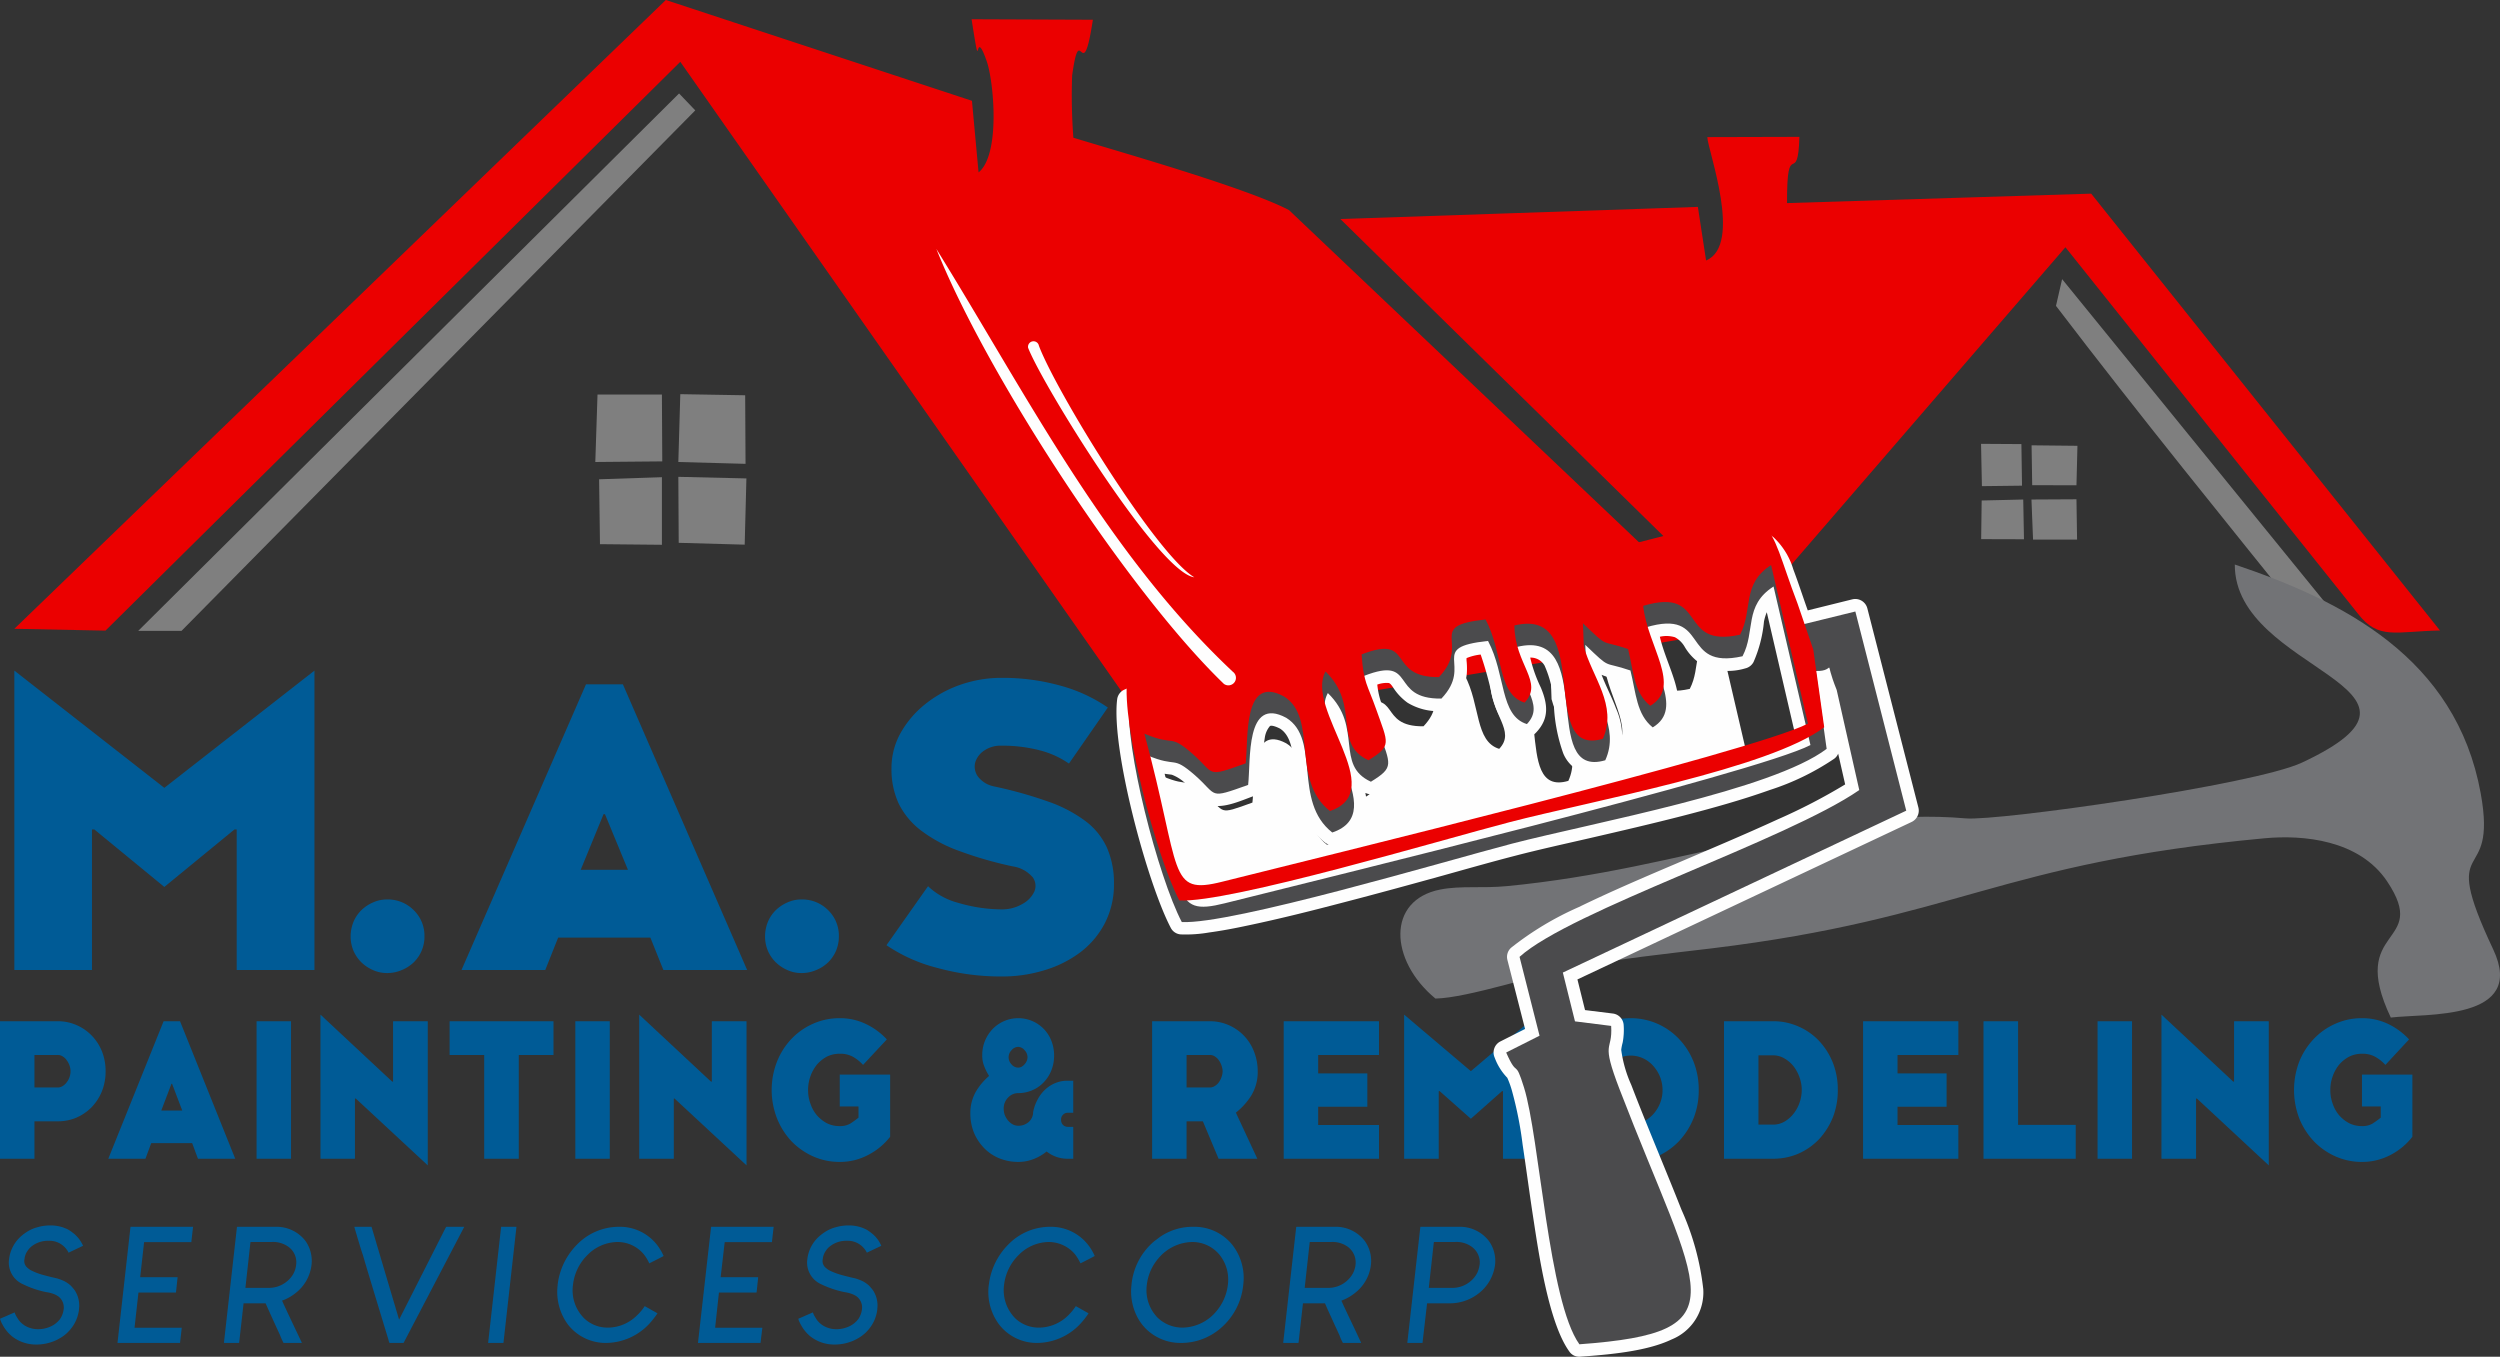 <?xml version="1.0" encoding="UTF-8"?>
<svg xmlns="http://www.w3.org/2000/svg" width="203.844" height="110.624" viewBox="0 0 203.844 110.624">
  <rect x="0" y="0" width="203.844" height="110.624" fill="#333333" stroke="none"/>
  <g id="Capa_x0020_1" transform="translate(-108.78 -87.94)">
    <path id="Trazado_1" data-name="Trazado 1" d="M109.95,139.21l7.43.15,46.87-46.38,38.1,54.36,47.67-7.97-36.14-34.3c-3.46-1.81-13.77-4.74-17.58-5.9a46.027,46.027,0,0,1-.1-5.08c.67-4.78.81,1.22,1.69-4.54L188,89.51c.84,5.35.12.2,1.24,3.44.56,1.6,1.14,7.58-.67,9.05l-.54-5.84-24.96-8.22-53.12,51.27Z" fill="#eb0000" fill-rule="evenodd"></path>
    <path id="Trazado_2" data-name="Trazado 2" d="M247.89,109.18l-.67-4.37-29.15.99,33.08,32.46,26.04-30.16,23.85,29.88c1.68,2.17,3.09,1.43,6.69,1.37l-28.44-35.62-24.8.77c-.02-5.53.88-1.15,1.01-5.4l-7.51.02c.03,1.06,2.92,8.8-.1,10.06Z" fill="#eb0000" fill-rule="evenodd"></path>
    <path id="Trazado_3" data-name="Trazado 3" d="M120.05,139.38h3.53l41.89-42.44-1.32-1.38Z" fill="#7f7f7f" fill-rule="evenodd"></path>
    <path id="Trazado_4" data-name="Trazado 4" d="M300.2,139.33,276.92,110.7l-.5,2.18c6.84,8.97,13.86,17.61,20.98,26.46Z" fill="#7f7f7f" fill-rule="evenodd"></path>
    <path id="Trazado_5" data-name="Trazado 5" d="M164.09,125.61l5.48.15-.03-5.59-5.29-.09Z" fill="#7f7f7f" fill-rule="evenodd"></path>
    <path id="Trazado_6" data-name="Trazado 6" d="M157.32,125.61l5.46-.05-.03-5.45H157.5Z" fill="#7f7f7f" fill-rule="evenodd"></path>
    <path id="Trazado_7" data-name="Trazado 7" d="M169.5,132.35l.14-5.4-5.55-.13.03,5.38Z" fill="#7f7f7f" fill-rule="evenodd"></path>
    <path id="Trazado_8" data-name="Trazado 8" d="M157.7,132.31l5.05.05v-5.51l-5.12.17Z" fill="#7f7f7f" fill-rule="evenodd"></path>
    <path id="Trazado_9" data-name="Trazado 9" d="M270.38,127.58l3.27-.04-.05-3.39-3.29-.02Z" fill="#7f7f7f" fill-rule="evenodd"></path>
    <path id="Trazado_10" data-name="Trazado 10" d="M270.32,131.9l3.49.01-.06-3.24-3.39.08Z" fill="#7f7f7f" fill-rule="evenodd"></path>
    <path id="Trazado_11" data-name="Trazado 11" d="M274.48,127.5l3.61.01.08-3.22-3.74-.04Z" fill="#7f7f7f" fill-rule="evenodd"></path>
    <path id="Trazado_12" data-name="Trazado 12" d="M274.42,128.67l.13,3.27h3.59l-.05-3.29Z" fill="#7f7f7f" fill-rule="evenodd"></path>
    <path id="Trazado_13" data-name="Trazado 13" d="M224.85,147.16c-3.82.05-1.73-3.14-5.59-1.63.15,2.08.41,2.12,1.06,3.98.86,2.44,1.14,2.6-.56,3.65-2.63-1.21-.54-3.91-3.1-6.4-1.52,2.71,4.65,8.6.32,10.06-2.88-2.25-.81-6.72-3.32-8.27-2.97-1.6-2.55,3.07-2.76,4.83-2.92,1.06-2.14.79-3.85-.7-1.68-1.47-1.2-.48-3.46-1.44,2.72,9.99,1.64,11.69,5.63,10.68,6.6-1.66,38.34-9.38,42.24-11.41l-2.66-11.43c-2.16,1.39-1.29,3.21-2.24,5.03-4.57,1.02-2.25-3.5-6.99-2.08.31,2.92,2.84,5.82.52,7.21-1.18-.94-1.21-2.48-1.61-4.1-2.06-.71-1.33,0-3.25-1.86l.06,1.67c.58,2.17,2.46,4.27,1.37,6.66-4.81,1.42-.56-9.59-6.38-8.17.02,2.81,2.15,4.08.74,5.56-1.98-.61-1.52-3.56-2.81-6-4.43.47-.99,1.67-3.36,4.16Z" fill="#fefefe" fill-rule="evenodd"></path>
    <path id="Trazado_14" data-name="Trazado 14" d="M122.18,152.18l12.24-9.56v24.41h-6.34V155.57h-.18l-5.72,4.69-5.71-4.69h-.19v11.46h-6.33V142.62l12.23,9.56Zm18.17,15.1a2.755,2.755,0,0,1-1.15-.24,3.149,3.149,0,0,1-.95-.63,2.975,2.975,0,0,1-.65-.95,3.014,3.014,0,0,1-.23-1.17,3.178,3.178,0,0,1,.23-1.18,2.912,2.912,0,0,1,.65-.96,3.149,3.149,0,0,1,.95-.63,2.755,2.755,0,0,1,1.15-.24,2.965,2.965,0,0,1,2.16.87,2.89,2.89,0,0,1,.88,2.14,2.906,2.906,0,0,1-.88,2.12,3.052,3.052,0,0,1-.98.63,2.964,2.964,0,0,1-1.18.24Zm29.35-.25h-6.83l-1.06-2.64h-7.52l-1.05,2.64h-6.83l10.15-23.29h3.01l10.13,23.29Zm-11.59-12.7h-.12l-1.86,4.53h3.85l-1.87-4.53Zm16.03,12.95a2.722,2.722,0,0,1-1.15-.24,3.149,3.149,0,0,1-.95-.63,2.975,2.975,0,0,1-.65-.95,3.014,3.014,0,0,1-.23-1.17,3.178,3.178,0,0,1,.23-1.18,2.912,2.912,0,0,1,.65-.96,3.149,3.149,0,0,1,.95-.63,2.722,2.722,0,0,1,1.15-.24,2.965,2.965,0,0,1,2.16.87,2.89,2.89,0,0,1,.88,2.14,3.014,3.014,0,0,1-.23,1.17,2.975,2.975,0,0,1-.65.95,3.052,3.052,0,0,1-.98.63,2.964,2.964,0,0,1-1.18.24Zm21.8-17.08a7.374,7.374,0,0,0-2.38-1.08,12.123,12.123,0,0,0-3.12-.38,2.37,2.37,0,0,0-1.41.4,1.759,1.759,0,0,0-.73.96,1.382,1.382,0,0,0,.19,1.12,2.169,2.169,0,0,0,1.33.84,34.506,34.506,0,0,1,4.4,1.23,11.223,11.223,0,0,1,3.04,1.58,5.637,5.637,0,0,1,1.77,2.17,7.151,7.151,0,0,1,.58,2.97,6.9,6.9,0,0,1-.73,3.18,7.046,7.046,0,0,1-1.99,2.38,9.217,9.217,0,0,1-2.92,1.47,11.639,11.639,0,0,1-3.53.52,19.474,19.474,0,0,1-5.2-.69,13.115,13.115,0,0,1-4.18-1.86l3.39-4.81a5.644,5.644,0,0,0,2.44,1.35,12.739,12.739,0,0,0,3.55.54,3.284,3.284,0,0,0,1.68-.43,2.22,2.22,0,0,0,.99-1.01,1.181,1.181,0,0,0-.12-1.17,2.651,2.651,0,0,0-1.65-.9,31.368,31.368,0,0,1-4.36-1.26,11.63,11.63,0,0,1-3.07-1.64,6.24,6.24,0,0,1-1.84-2.19,6.648,6.648,0,0,1-.6-2.92,5.833,5.833,0,0,1,.74-2.86,8.057,8.057,0,0,1,1.99-2.34,9.641,9.641,0,0,1,2.87-1.59,10.151,10.151,0,0,1,3.37-.57,17.446,17.446,0,0,1,4.85.65,12.6,12.6,0,0,1,3.82,1.77l-3.17,4.57Z" fill="#005b96"></path>
    <path id="Trazado_15" data-name="Trazado 15" d="M117.39,175.29a4.337,4.337,0,0,1-.3,1.63,4.1,4.1,0,0,1-.84,1.3,3.968,3.968,0,0,1-1.24.85,3.867,3.867,0,0,1-1.53.3h-1.89v3.05h-2.81V171.21h4.7a3.7,3.7,0,0,1,1.53.31,3.808,3.808,0,0,1,1.24.85,3.945,3.945,0,0,1,.84,1.29,4.337,4.337,0,0,1,.3,1.63Zm-2.86,0a1.437,1.437,0,0,0-.07-.44,1.46,1.46,0,0,0-.22-.43,1.039,1.039,0,0,0-.33-.33.727.727,0,0,0-.43-.13h-1.89v2.65h1.89a.727.727,0,0,0,.43-.13,1.117,1.117,0,0,0,.33-.32,1.348,1.348,0,0,0,.22-.43,1.392,1.392,0,0,0,.07-.44Zm13.43,7.13h-3.04l-.47-1.27h-3.34l-.47,1.27h-3.03l4.51-11.21h1.34Zm-5.15-6.11h-.05l-.83,2.18h1.71l-.83-2.18Zm6.89-5.1h2.81v11.21H129.7Zm8.09,6.3h-.07v4.91h-2.81V170.67l5.85,5.46h.07v-4.92h2.83v11.75l-5.87-5.45Zm13.29-3.55v8.46h-2.82v-8.46h-2.82v-2.75h8.47v2.75h-2.83Zm4.61-2.75h2.81v11.21h-2.81Zm8.09,6.3h-.06v4.91H160.9V170.67l5.85,5.46h.07v-4.92h2.83v11.75l-5.87-5.45Zm17.58,3.12a5.422,5.422,0,0,1-1.81,1.49,4.859,4.859,0,0,1-2.3.56,5.3,5.3,0,0,1-2.17-.45,5.7,5.7,0,0,1-1.76-1.23,5.958,5.958,0,0,1-1.18-1.86,6.363,6.363,0,0,1,0-4.65,5.8,5.8,0,0,1,1.18-1.85,5.537,5.537,0,0,1,1.76-1.23,5.3,5.3,0,0,1,2.17-.45,4.843,4.843,0,0,1,2.1.46,5.575,5.575,0,0,1,1.74,1.27l-1.94,2.08a3.309,3.309,0,0,0-.8-.65,2.109,2.109,0,0,0-1.1-.26,2.327,2.327,0,0,0-1.06.24,2.866,2.866,0,0,0-.81.66,3.192,3.192,0,0,0-.52.94,3.255,3.255,0,0,0-.19,1.12,3.159,3.159,0,0,0,.19,1.11,2.958,2.958,0,0,0,.52.94,3.012,3.012,0,0,0,.81.65,2.327,2.327,0,0,0,1.06.24,1.649,1.649,0,0,0,.87-.21,7.952,7.952,0,0,0,.66-.48v-.91h-1.53v-2.6h4.11v5.07Zm14.93-.81v2.6h-.46a2.71,2.71,0,0,1-1.71-.59,3.937,3.937,0,0,1-1.07.62,3.428,3.428,0,0,1-1.25.23,4.122,4.122,0,0,1-1.53-.29,3.654,3.654,0,0,1-1.24-.83,4.015,4.015,0,0,1-.83-1.25,4.167,4.167,0,0,1-.3-1.59,3.471,3.471,0,0,1,.44-1.75,4.931,4.931,0,0,1,1.09-1.3,4.27,4.27,0,0,1-.39-.77,2.273,2.273,0,0,1-.17-.89,3.049,3.049,0,0,1,.23-1.22,3.092,3.092,0,0,1,.64-.97,2.886,2.886,0,0,1,.93-.63,2.915,2.915,0,0,1,2.27,0,2.874,2.874,0,0,1,1.56,1.6,3.232,3.232,0,0,1,.23,1.22,3.27,3.27,0,0,1-.23,1.22,3.007,3.007,0,0,1-.63.97,2.76,2.76,0,0,1-.93.64,2.866,2.866,0,0,1-1.14.23,1.124,1.124,0,0,0-.83.37,1.245,1.245,0,0,0-.35.9,1.538,1.538,0,0,0,.09.52,1.761,1.761,0,0,0,.26.44,1.359,1.359,0,0,0,.37.31.957.957,0,0,0,.46.12,1.244,1.244,0,0,0,.85-.3,1.074,1.074,0,0,0,.37-.82,3.581,3.581,0,0,1,.36-1.01,3.08,3.08,0,0,1,.61-.81,2.748,2.748,0,0,1,.84-.54,2.545,2.545,0,0,1,1-.19h.46v2.61h-.46a.525.525,0,0,0-.36.15.51.51,0,0,0-.17.42.573.573,0,0,0,.16.43.548.548,0,0,0,.37.15h.46Zm-4.49-4.83a.555.555,0,0,0,.28-.07.914.914,0,0,0,.24-.2.9.9,0,0,0,.17-.26.711.711,0,0,0,.07-.32.812.812,0,0,0-.24-.57.689.689,0,0,0-.52-.27.711.711,0,0,0-.54.27.812.812,0,0,0-.24.57.841.841,0,0,0,.24.59.7.7,0,0,0,.54.26Zm19.53.3a3.684,3.684,0,0,1-.52,1.97,5.47,5.47,0,0,1-1.26,1.4l1.75,3.76h-3.16l-1.28-3.05h-1.33v3.05h-2.81V171.21h4.7a3.772,3.772,0,0,1,1.53.31,3.84,3.84,0,0,1,2.07,2.14,4.34,4.34,0,0,1,.31,1.63Zm-2.86,0a1.467,1.467,0,0,0-.08-.44,1.715,1.715,0,0,0-.21-.43,1.039,1.039,0,0,0-.33-.33.727.727,0,0,0-.43-.13h-1.89v2.65h1.89a.727.727,0,0,0,.43-.13,1.117,1.117,0,0,0,.33-.32,1.564,1.564,0,0,0,.21-.43,1.414,1.414,0,0,0,.08-.44Zm12.75,4.38v2.75h-7.77V171.21h7.77v2.75h-4.96v1.5h4.01v2.72h-4.01v1.49Zm7.49-4.39,5.43-4.61v11.75h-2.81v-5.51h-.08l-2.54,2.25-2.54-2.25h-.08v5.51h-2.82V170.67Zm15.63,1.54a2.928,2.928,0,0,0-.77-1.98,2.479,2.479,0,0,0-.82-.61,2.405,2.405,0,0,0-2.01,0,2.586,2.586,0,0,0-.82.61,2.932,2.932,0,0,0-.56,3.07,2.92,2.92,0,0,0,.56.89,2.714,2.714,0,0,0,.82.6,2.311,2.311,0,0,0,2.01,0,2.6,2.6,0,0,0,.82-.6,2.92,2.92,0,0,0,.56-.89A2.822,2.822,0,0,0,244.34,176.82Zm2.95,0a6.1,6.1,0,0,1-.43,2.32,5.984,5.984,0,0,1-1.19,1.86,5.586,5.586,0,0,1-1.76,1.23,5.433,5.433,0,0,1-4.33,0,5.586,5.586,0,0,1-1.76-1.23,5.984,5.984,0,0,1-1.19-1.86,6.5,6.5,0,0,1,0-4.65,5.823,5.823,0,0,1,1.19-1.85,5.429,5.429,0,0,1,1.76-1.23,5.433,5.433,0,0,1,4.33,0,5.429,5.429,0,0,1,1.76,1.23,5.824,5.824,0,0,1,1.19,1.85A6.151,6.151,0,0,1,247.29,176.82Zm11.34,0a6.036,6.036,0,0,1-.4,2.22,5.911,5.911,0,0,1-1.12,1.78,5.262,5.262,0,0,1-1.68,1.18,5.155,5.155,0,0,1-2.08.42h-4V171.21h4a5,5,0,0,1,2.08.43,5.11,5.11,0,0,1,1.68,1.18,5.673,5.673,0,0,1,1.12,1.78,5.961,5.961,0,0,1,.4,2.22Zm-2.94,0a3.019,3.019,0,0,0-.18-1.03,3.187,3.187,0,0,0-.49-.91,2.556,2.556,0,0,0-.75-.64,1.743,1.743,0,0,0-.92-.25h-1.19v5.65h1.19a1.831,1.831,0,0,0,.92-.24,2.59,2.59,0,0,0,.75-.65,3.005,3.005,0,0,0,.49-.9A3.061,3.061,0,0,0,255.69,176.82Zm12.77,2.85v2.75h-7.77V171.21h7.77v2.75H263.5v1.5h4v2.72h-4v1.49Zm9.57,2.75h-7.52V171.21h2.82v8.45h4.7v2.76Zm1.78-11.21h2.81v11.21h-2.81Zm8.1,6.3h-.07v4.91h-2.82V170.67l5.85,5.46h.07v-4.92h2.83v11.75l-5.86-5.45Zm17.57,3.12a5.387,5.387,0,0,1-1.8,1.49,4.928,4.928,0,0,1-2.31.56,5.225,5.225,0,0,1-2.16-.45,5.586,5.586,0,0,1-1.76-1.23,5.984,5.984,0,0,1-1.19-1.86,6.5,6.5,0,0,1,0-4.65,5.824,5.824,0,0,1,1.19-1.85,5.429,5.429,0,0,1,1.76-1.23,5.225,5.225,0,0,1,2.16-.45,4.887,4.887,0,0,1,2.11.46,5.651,5.651,0,0,1,1.73,1.27l-1.93,2.08a3.357,3.357,0,0,0-.81-.65,2.109,2.109,0,0,0-1.1-.26,2.285,2.285,0,0,0-1.05.24,2.775,2.775,0,0,0-.82.66,3.191,3.191,0,0,0-.52.94,3.255,3.255,0,0,0-.19,1.12,3.159,3.159,0,0,0,.19,1.11,2.958,2.958,0,0,0,.52.94,2.91,2.91,0,0,0,.82.65,2.285,2.285,0,0,0,1.05.24,1.649,1.649,0,0,0,.87-.21,7.947,7.947,0,0,0,.66-.48v-.91h-1.53v-2.6h4.11v5.07Z" fill="#005b96"></path>
    <path id="Trazado_16" data-name="Trazado 16" d="M112.84,187.86h.11a3.065,3.065,0,0,1,1.41.35,3.807,3.807,0,0,1,.41.29,2.455,2.455,0,0,1,.32.3,2.587,2.587,0,0,1,.32.44,1.829,1.829,0,0,1,.14.28l-1.18.56a1.406,1.406,0,0,0-.22-.34,1.721,1.721,0,0,0-1.4-.63,2.148,2.148,0,0,0-1.46.51,1.727,1.727,0,0,0-.29.35,1.33,1.33,0,0,0-.22.61l-.01.05a.712.712,0,0,0,.26.69,1.429,1.429,0,0,0,.26.19,5.081,5.081,0,0,0,.95.37c.32.09.71.19,1.16.29a3.9,3.9,0,0,1,.62.23,2.634,2.634,0,0,1,.49.33,3.671,3.671,0,0,1,.37.43,2.264,2.264,0,0,1,.34,1.53v.04a3.062,3.062,0,0,1-.67,1.57,3.418,3.418,0,0,1-.35.37,2.87,2.87,0,0,1-.53.38,3.583,3.583,0,0,1-.48.24,3.8,3.8,0,0,1-1.44.28,3.17,3.17,0,0,1-1.98-.66,3.978,3.978,0,0,1-.31-.29,4.031,4.031,0,0,1-.32-.41,4.878,4.878,0,0,1-.26-.47c-.06-.15-.09-.24-.1-.27l1.19-.52a1.9,1.9,0,0,0,.24.47,1.49,1.49,0,0,0,.22.3,2.065,2.065,0,0,0,.38.31,2.1,2.1,0,0,0,1.07.29h.04a2.466,2.466,0,0,0,1.13-.29,1.841,1.841,0,0,0,.32-.22,2.11,2.11,0,0,0,.3-.31,1.794,1.794,0,0,0,.3-.79,1.129,1.129,0,0,0-.44-1.07,1.918,1.918,0,0,0-.27-.15,2.59,2.59,0,0,0-.69-.19,7.713,7.713,0,0,1-1.9-.64,1.925,1.925,0,0,1-1.15-2.06,2.969,2.969,0,0,1,.78-1.67,3.377,3.377,0,0,1,.46-.4,3.451,3.451,0,0,1,.5-.31,2.993,2.993,0,0,1,.56-.21,3.6,3.6,0,0,1,1.02-.15Zm6.59.11h5.09v.01l-.14,1.24h-3.85l-.32,2.86h3.05v.01l-.13,1.23-.02.01h-3.04l-.32,2.87h3.85l-.14,1.24h-5.1l1.06-9.46.01-.01Zm8.69,0h3.12a2.978,2.978,0,0,1,2.43,1.13,2.82,2.82,0,0,1,.51,1.99,3.412,3.412,0,0,1-1.32,2.3,3.76,3.76,0,0,1-1.08.6q0,.03,1.02,2.19l.59,1.24-.02.02H131.9a5.156,5.156,0,0,1-.28-.62c-.74-1.61-1.13-2.48-1.18-2.61h-1.8l-.36,3.21-.01.02h-1.21l-.02-.02,1.06-9.43.02-.02Zm1.08,1.26-.41,3.72h1.95a2.309,2.309,0,0,0,1.69-.77,1.943,1.943,0,0,0,.49-1.05l.01-.09a1.545,1.545,0,0,0-.65-1.45,2.12,2.12,0,0,0-1.36-.38h-1.69Zm8.47-1.26h1.4c.01.01.15.49.43,1.44l1.82,6.13h0l3.78-7.46c.04-.07.06-.11.07-.11h1.45v.01h.01l-4.85,9.28c-.06.12-.09.18-.11.18h-1.12c-.02,0-.06-.09-.1-.27q-1.98-6.5-2.08-6.9c-.04-.08-.28-.84-.7-2.29v-.01Zm11.99,0h1.23v.01l-1.06,9.46h-1.25l1.06-9.46.02-.01Zm9.58,0h.02a3.842,3.842,0,0,1,3.05,1.42,4.429,4.429,0,0,1,.58.96q-.06.045-1.17.6a3.6,3.6,0,0,0-.44-.73,2.777,2.777,0,0,0-2.16-1.01,3.489,3.489,0,0,0-2.4,1.02,4.044,4.044,0,0,0-1.22,2.47,3.218,3.218,0,0,0,.92,2.74,2.735,2.735,0,0,0,1.87.75h.14a3.394,3.394,0,0,0,2.23-.94,4.379,4.379,0,0,0,.69-.81l1.03.58v.02a7.694,7.694,0,0,1-.68.86,4.885,4.885,0,0,1-3.48,1.54,3.9,3.9,0,0,1-3.14-1.51,4.485,4.485,0,0,1-.83-3.2v-.04a5.544,5.544,0,0,1,1.56-3.25,4.766,4.766,0,0,1,3.43-1.47Zm7.53,0h5.09v.01l-.14,1.24h-3.85l-.33,2.86h3.05l.01.01-.13,1.23-.02.01H167.4l-.31,2.87h3.85l-.15,1.24h-5.1l1.07-9.46.01-.01Zm11.16-.11h.11a3.065,3.065,0,0,1,1.41.35,3.807,3.807,0,0,1,.41.29,2.456,2.456,0,0,1,.32.3,2.588,2.588,0,0,1,.32.44c.05.09.1.19.14.28l-1.18.56a1.406,1.406,0,0,0-.22-.34,1.721,1.721,0,0,0-1.4-.63,2.148,2.148,0,0,0-1.46.51,1.438,1.438,0,0,0-.29.35,1.33,1.33,0,0,0-.22.61l-.01.05a.712.712,0,0,0,.26.69,1.429,1.429,0,0,0,.26.19,5.081,5.081,0,0,0,.95.37c.32.09.71.19,1.16.29a3.9,3.9,0,0,1,.62.23,2.634,2.634,0,0,1,.49.33,3.671,3.671,0,0,1,.37.43,2.264,2.264,0,0,1,.34,1.53v.04a3.062,3.062,0,0,1-.67,1.57,3.418,3.418,0,0,1-.35.37,3.25,3.25,0,0,1-.53.38,3.583,3.583,0,0,1-.48.24,3.842,3.842,0,0,1-1.44.28,3.15,3.15,0,0,1-1.98-.66,3.976,3.976,0,0,1-.31-.29,4.035,4.035,0,0,1-.32-.41,4.876,4.876,0,0,1-.26-.47,1.67,1.67,0,0,1-.1-.27l1.19-.52a1.9,1.9,0,0,0,.24.47,1.49,1.49,0,0,0,.22.3,2.065,2.065,0,0,0,.38.31,2.1,2.1,0,0,0,1.07.29h.04a2.466,2.466,0,0,0,1.13-.29,1.84,1.84,0,0,0,.32-.22,2.11,2.11,0,0,0,.3-.31,1.794,1.794,0,0,0,.3-.79,1.129,1.129,0,0,0-.44-1.07,1.918,1.918,0,0,0-.27-.15,2.709,2.709,0,0,0-.69-.19,7.981,7.981,0,0,1-1.91-.64,1.931,1.931,0,0,1-1.14-2.06,2.9,2.9,0,0,1,.78-1.67,3.376,3.376,0,0,1,.46-.4,3.451,3.451,0,0,1,.5-.31,2.993,2.993,0,0,1,.56-.21,3.6,3.6,0,0,1,1.02-.15Zm16.47.11h.01a3.842,3.842,0,0,1,3.05,1.42,4.058,4.058,0,0,1,.58.96c-.04.03-.43.23-1.16.6a4.137,4.137,0,0,0-.44-.73,2.806,2.806,0,0,0-2.16-1.01,3.489,3.489,0,0,0-2.4,1.02,4.058,4.058,0,0,0-1.23,2.47,3.248,3.248,0,0,0,.92,2.74,2.759,2.759,0,0,0,1.88.75h.13a3.417,3.417,0,0,0,2.24-.94,4.68,4.68,0,0,0,.68-.81l1.03.58v.02a6.684,6.684,0,0,1-.68.86,4.868,4.868,0,0,1-3.48,1.54,3.877,3.877,0,0,1-3.13-1.51,4.444,4.444,0,0,1-.84-3.2l.01-.04a5.544,5.544,0,0,1,1.56-3.25,4.75,4.75,0,0,1,3.43-1.47Zm11.7,0h.02a3.96,3.96,0,0,1,3.14,1.47,4.388,4.388,0,0,1,.89,3.27,5.322,5.322,0,0,1-1.83,3.52,4.921,4.921,0,0,1-3.24,1.21,4,4,0,0,1-2.92-1.21,3.913,3.913,0,0,1-.67-.95,4.5,4.5,0,0,1-.45-2.57v-.02a5.286,5.286,0,0,1,1.85-3.54l.48-.36A4.692,4.692,0,0,1,206.1,187.97Zm-3.81,4.73a3.211,3.211,0,0,0,.86,2.66,2.91,2.91,0,0,0,2.07.83,3.649,3.649,0,0,0,2.77-1.37,4.052,4.052,0,0,0,.9-2.06l.01-.09a3.219,3.219,0,0,0-.66-2.39,2.86,2.86,0,0,0-2.25-1.07,3.676,3.676,0,0,0-2.71,1.28,3.99,3.99,0,0,0-.99,2.21Zm12.2-4.73h3.12a2.978,2.978,0,0,1,2.43,1.13,2.778,2.778,0,0,1,.52,1.99,3.388,3.388,0,0,1-1.33,2.3,3.863,3.863,0,0,1-1.07.6q-.015.03,1.02,2.19l.58,1.24-.01.02h-1.47a3.714,3.714,0,0,1-.28-.62c-.74-1.61-1.14-2.48-1.18-2.61h-1.8l-.36,3.21-.02.02h-1.21l-.02-.02,1.06-9.43.02-.02Zm1.08,1.26-.41,3.72h1.96a2.272,2.272,0,0,0,1.68-.77,1.962,1.962,0,0,0,.5-1.05l.01-.09a1.588,1.588,0,0,0-.65-1.45,2.12,2.12,0,0,0-1.36-.38h-1.7Zm9.04-1.26h3.12a2.978,2.978,0,0,1,2.43,1.13,2.778,2.778,0,0,1,.52,1.99,3.507,3.507,0,0,1-1.47,2.41,3.793,3.793,0,0,1-2.2.71h-1.87l-.37,3.21-.01.02h-1.21l-.02-.02,1.06-9.43.02-.02Zm1.08,1.26-.41,3.72h1.95a2.277,2.277,0,0,0,1.69-.77,1.943,1.943,0,0,0,.49-1.05l.02-.09a1.575,1.575,0,0,0-.66-1.45,2.1,2.1,0,0,0-1.36-.38h-1.69Z" fill="#005b96"></path>
    <path id="Trazado_17" data-name="Trazado 17" d="M303.72,170.91c-3.58-7.54,3.25-5.78-.29-11.09-2.28-3.42-6.88-3.82-9.99-3.53-21.83,2.03-24.87,6.52-45.11,8.98-3.84.46-7.41.83-10.96,1.5-3.02.57-8.94,2.55-11.55,2.59-3.76-3.11-3.99-8.03.4-8.89,1.68-.33,3.42-.08,5.46-.28,14.56-1.4,25.67-6.55,37.39-5.52,2.61.23,23.5-2.72,27.41-4.55,13.21-6.18-5.52-7.37-5.48-16.15,8.76,2.96,18.03,7.56,20.05,18.65,1.43,7.87-3.56,3.03,1.02,12.73,2.76,5.86-5.54,5.21-8.35,5.56Z" fill="#727376" fill-rule="evenodd"></path>
    <g id="_2340701127936">
      <path id="Trazado_18" data-name="Trazado 18" d="M233.13,171.84l-1.44-5.63a1,1,0,0,1,.31-1,25.179,25.179,0,0,1,5.49-3.3c2.61-1.27,5.3-2.42,7.98-3.56,2.75-1.18,5.52-2.34,8.24-3.59a47.37,47.37,0,0,0,5.52-2.86l-.57-2.51a.954.954,0,0,1-.33.42,20.6,20.6,0,0,1-5.23,2.54c-2.33.83-4.75,1.5-7.15,2.12-2.49.64-4.99,1.22-7.5,1.8-2.04.47-4.1.92-6.14,1.45-1.97.51-3.94,1.07-5.91,1.62-2.68.74-5.37,1.48-8.07,2.18-2.59.68-5.21,1.34-7.84,1.89-1.03.22-2.07.42-3.11.56a11.13,11.13,0,0,1-2.3.16.983.983,0,0,1-.84-.54c-1.92-3.66-4.87-14.59-4.37-18.62a1,1,0,0,1,.57-.79,25.546,25.546,0,0,1,3.06-1.14c1.6-.51,3.22-.98,4.83-1.43,4.31-1.22,8.66-2.33,13-3.44,4.62-1.17,9.24-2.31,13.86-3.46,3.44-.85,6.89-1.69,10.32-2.61a31.823,31.823,0,0,1,4.8-1.03,4.059,4.059,0,0,1,3.07.67,5.864,5.864,0,0,1,1.62,2.62c.42,1.11.78,2.23,1.18,3.35l3.63-.9a1.017,1.017,0,0,1,1.23.74l4.16,16.23a1.025,1.025,0,0,1-.55,1.18L237.4,167.8l.62,2.5,2.26.28a1.007,1.007,0,0,1,.89.95,5.546,5.546,0,0,1-.08,1.41,4.248,4.248,0,0,0-.12.6,10.284,10.284,0,0,0,.82,2.86c1.31,3.42,2.75,6.77,4.09,10.17a21.561,21.561,0,0,1,1.78,6.48,4.135,4.135,0,0,1-2.59,4.11c-2.04.98-5.19,1.24-7.43,1.4a.965.965,0,0,1-.9-.42c-1.66-2.29-2.48-7.88-2.91-10.69-.32-2.06-.59-4.13-.9-6.19a30.426,30.426,0,0,0-.86-4.35,7.473,7.473,0,0,0-.39-1.09,4.7,4.7,0,0,1-1.03-1.65,1.012,1.012,0,0,1,.48-1.32l2-1.01Zm7.73-28.44c-.21-.06-.42-.12-.63-.17a4.577,4.577,0,0,1-.82-.25c-.02-.01-.03-.02-.04-.02.35.92.84,1.84,1.18,2.75a5.848,5.848,0,0,1,.05,4.64,1.017,1.017,0,0,1-.64.56,2.835,2.835,0,0,1-3.72-1.55,13.367,13.367,0,0,1-.76-3.94,8.985,8.985,0,0,0-.76-3.21,1.29,1.29,0,0,0-1.17-.65,11.612,11.612,0,0,0,.87,2.45c.56,1.35.7,2.52-.4,3.67a1.01,1.01,0,0,1-1.04.28c-1.58-.49-2.17-1.87-2.55-3.34a28.4,28.4,0,0,0-.92-3.31,4.209,4.209,0,0,0-1.15.29,1.527,1.527,0,0,0,.01.31,6.027,6.027,0,0,1,.01.95,4.378,4.378,0,0,1-1.33,2.74.97.97,0,0,1-.73.32,4.806,4.806,0,0,1-2.77-.68,4.571,4.571,0,0,1-1.2-1.28c-.08-.11-.2-.3-.34-.33a2.225,2.225,0,0,0-.93.13,6.582,6.582,0,0,0,.27,1.32c.24.71.56,1.42.81,2.13a9.464,9.464,0,0,1,.82,3.07c-.08,1.13-1.01,1.73-1.89,2.27a.994.994,0,0,1-.96.05h-.02a4.823,4.823,0,0,1,.09,1.25,3.253,3.253,0,0,1-2.46,2.94.989.989,0,0,1-.95-.17c-3.54-2.77-1.54-7.92-3.64-9.27-.17-.09-.65-.31-.82-.21a1.838,1.838,0,0,0-.41.88,31.921,31.921,0,0,0-.36,4.03.968.968,0,0,1-.67.84c-.9.33-2.39,1-3.34.69a2.5,2.5,0,0,1-1.06-.73c-.32-.33-.62-.64-.96-.94a3.286,3.286,0,0,0-1.2-.8c-.2-.03-.4-.05-.59-.08.43,1.68.82,3.37,1.19,5.07a31.825,31.825,0,0,0,.95,3.76c.11.28.31.83.64.95a4.664,4.664,0,0,0,1.88-.21c8.34-2.1,16.69-4.14,25.01-6.29,4.83-1.25,9.65-2.52,14.44-3.88,1.75-.5,3.5-1.01,5.22-1.57.66-.22,1.45-.46,2.15-.75l-2.38-10.25a3.987,3.987,0,0,0-.23.76,10.642,10.642,0,0,1-.85,3.3,1.024,1.024,0,0,1-.68.52,4.884,4.884,0,0,1-3.35-.2,4.273,4.273,0,0,1-1.58-1.55,2.025,2.025,0,0,0-.8-.79,2.4,2.4,0,0,0-1.23-.04c.29,1.24.86,2.47,1.22,3.67.54,1.8.53,3.51-1.27,4.59a1.026,1.026,0,0,1-1.16-.07c-1.5-1.19-1.68-2.93-2.05-4.65Z" fill="#fefefe" fill-rule="evenodd"></path>
    </g>
    <path id="Trazado_19" data-name="Trazado 19" d="M226.31,144.9c2.68-2.82-1.2-4.17,3.8-4.7,1.46,2.75.95,6.09,3.17,6.78,1.6-1.68-.8-3.11-.82-6.29,6.58-1.61,1.77,10.84,7.21,9.24,1.23-2.71-.9-5.08-1.55-7.53l-.08-1.88c2.18,2.09,1.35,1.29,3.68,2.09.46,1.83.49,3.58,1.82,4.64,2.63-1.58-.23-4.85-.58-8.15,5.35-1.61,2.73,3.5,7.9,2.35,1.08-2.06.09-4.12,2.53-5.69l3.01,12.93c-4.41,2.29-40.29,11.02-47.75,12.9-4.51,1.13-3.3-.79-6.36-12.08,2.55,1.08,2-.03,3.91,1.63,1.92,1.68,1.04,1.98,4.35.8.23-2-.24-7.28,3.11-5.47,2.84,1.76.5,6.8,3.75,9.35,4.9-1.65-2.07-8.31-.36-11.37,2.9,2.81.54,5.86,3.51,7.23,1.93-1.19,1.61-1.37.64-4.13-.74-2.1-1.04-2.14-1.2-4.5,4.36-1.7,2,1.91,6.31,1.85Zm30.52-2.25c1.79.07.56-1.32,1.71,1.55l1.84,8.16c-5.92,4.09-23.54,9.84-27.7,13.6l1.63,6.43-2.72,1.37c.96,2.19.69.39,1.45,2.84,1.28,4.09,2,17.44,4.52,20.95,13.4-.98,9.72-4.03,3.28-20.78-1.58-4.11-.56-2.99-.69-5.18l-2.95-.37-.99-3.98,28-13.2-4.15-16.24-4.52,1.11c-2.68-7.04-1.51-8.01-9.76-5.82-9.52,2.52-40.04,9.66-44.9,12.01-.45,3.63,2.34,14.36,4.26,18.02,4.04.22,21.49-4.97,26.92-6.39,6.6-1.71,21.21-4.36,25.66-7.73l-.89-6.35Z" fill="#4b4b4d" fill-rule="evenodd"></path>
    <path id="Trazado_20" data-name="Trazado 20" d="M226.11,143.15c2.68-2.82-1.2-4.17,3.8-4.7,1.46,2.75.95,6.09,3.18,6.78,1.59-1.68-.81-3.11-.83-6.29,6.58-1.61,1.77,10.84,7.21,9.24,1.23-2.71-.9-5.08-1.55-7.53l-.07-1.89c2.18,2.1,1.34,1.3,3.68,2.1.45,1.83.48,3.58,1.81,4.63,2.63-1.57-.23-4.84-.58-8.15,5.35-1.6,2.73,3.5,7.9,2.35,1.08-2.05.1-4.11,2.53-5.68l3.01,12.93c-4.41,2.29-40.29,11.01-47.75,12.89-4.51,1.14-3.3-.79-6.36-12.07,2.55,1.08,2-.04,3.91,1.63s1.04,1.98,4.35.79c.23-2-.24-7.27,3.11-5.46,2.84,1.75.51,6.8,3.76,9.35,4.89-1.65-2.08-8.32-.36-11.38,2.89,2.81.53,5.86,3.5,7.24,1.93-1.19,1.61-1.37.64-4.13-.74-2.1-1.03-2.14-1.2-4.5,4.36-1.7,2,1.9,6.31,1.85Zm30.52-2.25-1.28-3.74c-2.69-7.04-1.52-8.02-9.77-5.82-9.51,2.52-40.04,9.66-44.89,12-.46,3.63,2.33,14.36,4.25,18.02,4.04.23,21.49-4.97,26.92-6.38,6.6-1.72,21.21-4.37,25.66-7.74l-.89-6.34Z" fill="#eb0000" fill-rule="evenodd"></path>
    <g id="_2340701123760">
      <path id="Trazado_21" data-name="Trazado 21" d="M208.57,143.7c-7.84-7.56-19.38-25.28-23.44-35.46,7.36,11.88,13.87,24.79,24.18,34.48a.61.61,0,0,1,.12.86.618.618,0,0,1-.86.12Z" fill="#fefefe" fill-rule="evenodd"></path>
    </g>
    <path id="Trazado_22" data-name="Trazado 22" d="M208.94,143.21c-5.66-4.31-19.25-25.38-22.86-33.24a12.428,12.428,0,0,1-.95-1.73" fill="none" fill-rule="evenodd"></path>
    <g id="_2340701121696">
      <path id="Trazado_23" data-name="Trazado 23" d="M193.49,116.13c1.33,3.58,9.51,16.99,12.67,18.88-2.92-.36-12.38-15.69-13.55-18.71a.448.448,0,1,1,.88-.17Z" fill="#fefefe" fill-rule="evenodd"></path>
    </g>
    <path id="Trazado_24" data-name="Trazado 24" d="M193.05,116.21c.64,3.44,11.47,18.61,13.11,18.8" fill="none" fill-rule="evenodd"></path>
  </g>
</svg>
